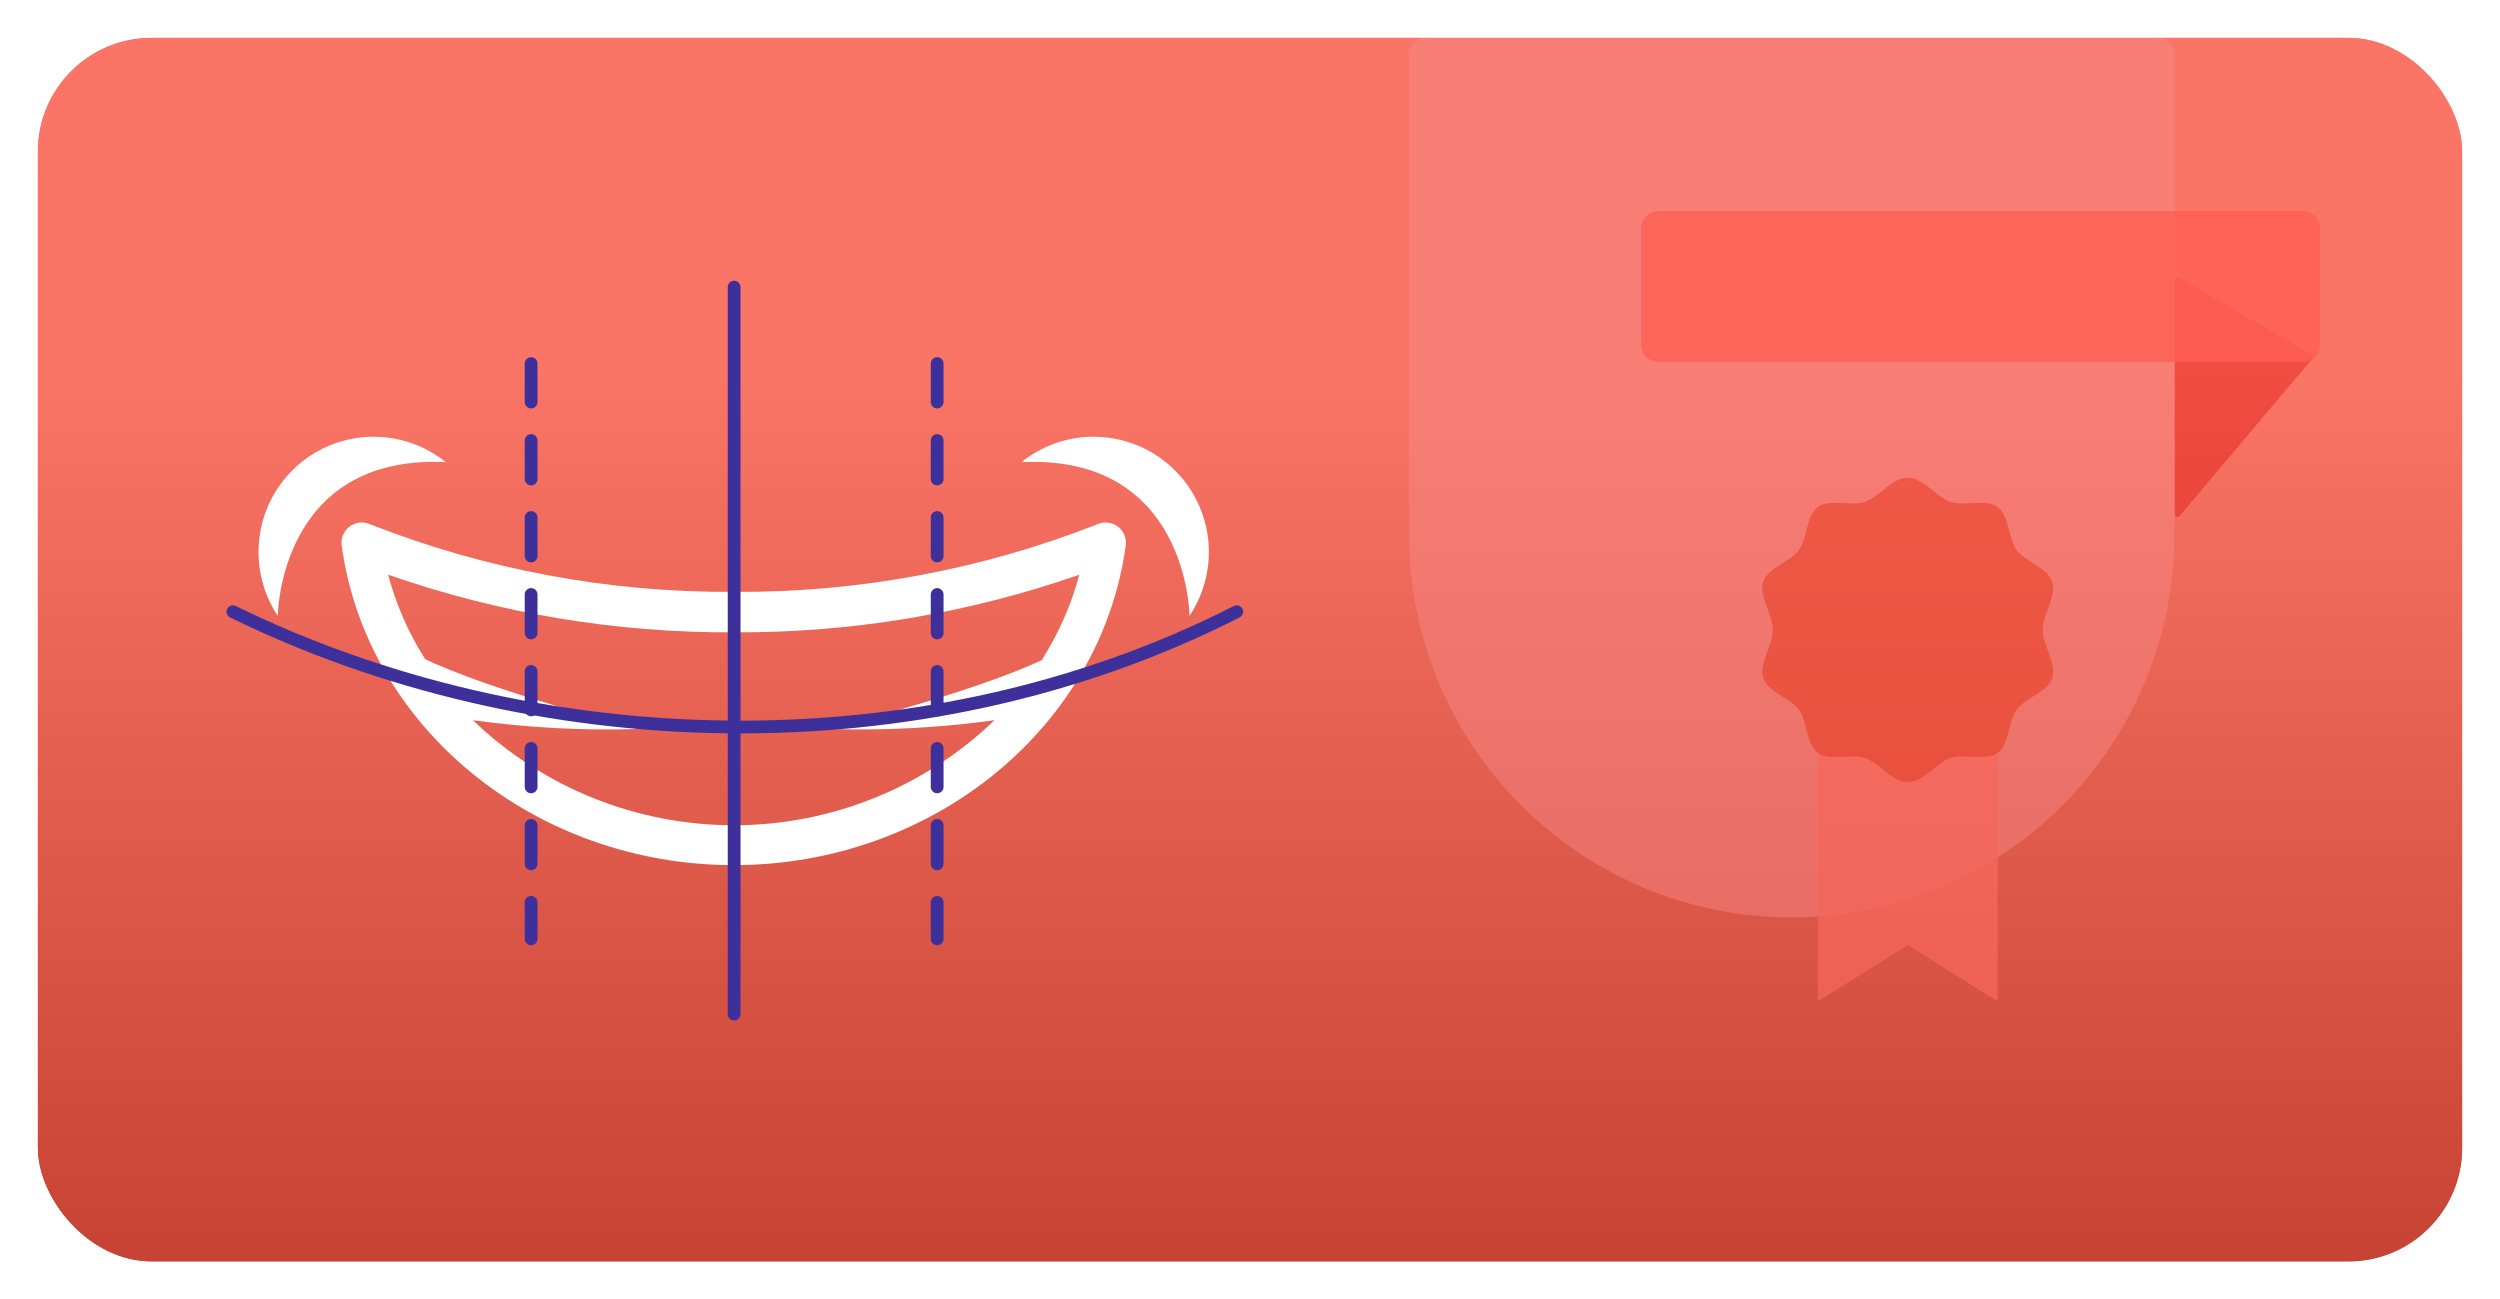 <?xml version="1.0" encoding="UTF-8"?>
<svg xmlns="http://www.w3.org/2000/svg" width="1320" height="686" viewBox="0 0 1320 686" fill="none">
  <g filter="url(#filter0_d_757_67)">
    <g clip-path="url(#clip0_757_67)">
      <rect x="20" y="17" width="1280" height="646" rx="60" fill="url(#paint0_linear_757_67)"></rect>
      <g opacity="0.7">
        <path d="M1138.96 17C1143.99 17 1148.07 21.077 1148.07 26.106L1148.07 279.372C1148.07 390.954 1057.62 481.408 946.034 481.408V481.408C834.453 481.408 743.999 390.954 743.999 279.372L743.999 26.106C743.999 21.077 748.075 17 753.105 17L1138.96 17Z" fill="#F09999" fill-opacity="0.63"></path>
        <path d="M1150.82 269.457L1220.88 186.403C1221.46 185.722 1221.28 184.686 1220.5 184.24L1150.45 143.697C1149.49 143.145 1148.3 143.833 1148.3 144.937L1148.3 268.534C1148.3 269.869 1149.96 270.478 1150.82 269.457Z" fill="#DF0000" fill-opacity="0.5"></path>
        <path d="M866.492 178.94V117.556C866.492 112.507 870.585 108.414 875.634 108.414H1215.85C1220.9 108.414 1225 112.507 1225 117.556V178.94C1225 183.989 1220.9 188.082 1215.85 188.082H875.634C870.585 188.082 866.492 183.989 866.492 178.94Z" fill="#FF7168" fill-opacity="0.8"></path>
        <path d="M1054.76 394.454V525.812L1007.29 496.031L959.812 525.812V394.454" fill="#FF6B62" fill-opacity="0.82"></path>
        <path d="M1007.29 249.219C1015.67 249.219 1022.29 259.444 1029.82 261.952C1037.35 264.459 1048.49 260.131 1054.76 264.73C1061.04 269.329 1060.22 281.23 1064.82 287.504C1069.42 293.778 1081.06 296.659 1083.57 304.193C1086.08 311.727 1078.57 321.221 1078.57 329.596C1078.57 337.973 1086.08 347.469 1083.57 355.002C1081.06 362.536 1069.42 365.416 1064.82 371.691C1060.22 377.966 1061.04 389.865 1054.76 394.465C1048.49 399.065 1037.36 394.736 1029.82 397.243C1022.29 399.751 1015.67 409.977 1007.29 409.977C998.917 409.977 992.295 399.751 984.761 397.243C977.229 394.736 966.093 399.065 959.82 394.465C953.545 389.865 954.362 377.966 949.763 371.691C945.164 365.416 933.521 362.536 931.013 355.003C928.505 347.469 936.013 337.974 936.013 329.596C936.013 321.221 928.505 311.727 931.013 304.193C933.521 296.659 945.164 293.778 949.763 287.504C954.362 281.23 953.545 269.329 959.82 264.73C966.093 260.131 977.228 264.459 984.761 261.952C992.295 259.444 998.917 249.219 1007.29 249.219Z" fill="#DB2E16" fill-opacity="0.8"></path>
      </g>
      <rect width="1280" height="646" transform="translate(20 17)" fill="url(#paint1_linear_757_67)"></rect>
      <g opacity="0.7">
        <path d="M1138.96 17C1143.99 17 1148.07 21.077 1148.07 26.106L1148.07 279.372C1148.07 390.954 1057.62 481.408 946.034 481.408V481.408C834.453 481.408 743.999 390.954 743.999 279.372L743.999 26.106C743.999 21.077 748.075 17 753.105 17L1138.96 17Z" fill="#F88D8D" fill-opacity="0.63"></path>
        <path d="M1150.82 269.457L1220.88 186.403C1221.46 185.722 1221.28 184.686 1220.5 184.24L1150.45 143.697C1149.49 143.145 1148.3 143.833 1148.3 144.937L1148.3 268.534C1148.3 269.869 1149.96 270.478 1150.82 269.457Z" fill="#DF0000" fill-opacity="0.5"></path>
        <path d="M866.492 178.94V117.556C866.492 112.507 870.585 108.414 875.634 108.414H1215.85C1220.9 108.414 1225 112.507 1225 117.556V178.94C1225 183.989 1220.9 188.082 1215.85 188.082H875.634C870.585 188.082 866.492 183.989 866.492 178.94Z" fill="#FF574C" fill-opacity="0.8"></path>
        <path d="M1054.76 394.454V525.812L1007.29 496.031L959.812 525.812V394.454" fill="#FF6B62" fill-opacity="0.82"></path>
        <path d="M1007.29 249.219C1015.67 249.219 1022.29 259.444 1029.82 261.952C1037.35 264.459 1048.49 260.131 1054.76 264.73C1061.04 269.329 1060.22 281.23 1064.82 287.504C1069.42 293.778 1081.06 296.659 1083.57 304.193C1086.08 311.727 1078.57 321.221 1078.57 329.596C1078.57 337.973 1086.08 347.469 1083.57 355.002C1081.06 362.536 1069.42 365.416 1064.82 371.691C1060.22 377.966 1061.04 389.865 1054.76 394.465C1048.49 399.065 1037.36 394.736 1029.82 397.243C1022.29 399.751 1015.67 409.977 1007.29 409.977C998.917 409.977 992.295 399.751 984.761 397.243C977.229 394.736 966.093 399.065 959.82 394.465C953.545 389.865 954.362 377.966 949.763 371.691C945.164 365.416 933.521 362.536 931.013 355.003C928.505 347.469 936.013 337.974 936.013 329.596C936.013 321.221 928.505 311.727 931.013 304.193C933.521 296.659 945.164 293.778 949.763 287.504C954.362 281.23 953.545 269.329 959.82 264.73C966.093 260.131 977.228 264.459 984.761 261.952C992.295 259.444 998.917 249.219 1007.29 249.219Z" fill="#EA412A" fill-opacity="0.8"></path>
      </g>
      <path d="M579.782 273.658C518.529 297.773 453.227 309.939 387.399 309.502C321.572 309.939 256.269 297.773 195.016 273.658C193.276 272.952 191.38 272.718 189.52 272.978C187.659 273.238 185.901 273.984 184.42 275.141C182.94 276.297 181.791 277.823 181.088 279.565C180.386 281.307 180.155 283.203 180.418 285.063C193.518 381.254 282.54 453.789 387.399 453.789C492.258 453.789 581.281 381.254 594.38 285.063C594.644 283.203 594.413 281.307 593.71 279.565C593.008 277.823 591.858 276.297 590.378 275.141C588.898 273.984 587.139 273.238 585.279 272.978C583.419 272.718 581.523 272.952 579.782 273.658ZM550.456 345.346C538.334 351.146 507.378 363.724 437.841 381.906C467.007 382.811 496.198 381.263 525.104 377.279C488.091 412.86 438.741 432.733 387.399 432.733C336.057 432.733 286.708 412.86 249.694 377.279C278.601 381.263 307.792 382.811 336.957 381.906C267.421 363.398 236.465 350.82 224.473 345.02C215.726 331.242 209.134 316.21 204.922 300.443C263.574 320.894 325.285 331.186 387.399 330.878C449.513 331.186 511.225 320.894 569.876 300.443C565.665 316.21 559.072 331.242 550.325 345.02L550.456 345.346Z" fill="white"></path>
      <path d="M235.421 241.007C226.481 233.812 215.688 229.294 204.289 227.974C192.89 226.654 181.35 228.587 171.003 233.549C160.656 238.511 151.925 246.3 145.818 256.016C139.711 265.731 136.478 276.976 136.492 288.451C136.492 300.458 140.028 312.2 146.659 322.21C146.659 322.21 147.311 236.771 235.421 241.007Z" fill="white"></path>
      <path d="M577.435 227.586C563.584 227.566 550.147 232.306 539.375 241.011C627.485 236.84 628.072 322.213 628.072 322.213C634.181 313.047 637.689 302.395 638.22 291.392C638.752 280.389 636.287 269.448 631.09 259.736C625.893 250.024 618.157 241.904 608.708 236.242C599.259 230.58 588.45 227.588 577.435 227.586Z" fill="white"></path>
      <path d="M123 319.994C279.458 396.684 484.808 405.533 653 319.993" stroke="#3E309B" stroke-width="6.747" stroke-linecap="round"></path>
      <path d="M387.625 148.594L387.625 532.413" stroke="#3E309B" stroke-width="6.747" stroke-linecap="round"></path>
      <path d="M494.82 188.961L494.82 492.707" stroke="#3E309B" stroke-width="6.747" stroke-linecap="round" stroke-dasharray="20.32 20.32"></path>
      <path d="M280.43 188.961L280.43 492.707" stroke="#3E309B" stroke-width="6.747" stroke-linecap="round" stroke-dasharray="20.32 20.32"></path>
    </g>
  </g>
  <defs>
    <filter id="filter0_d_757_67" x="0" y="0" width="1320" height="686" filterUnits="userSpaceOnUse" color-interpolation-filters="sRGB">
      <feFlood flood-opacity="0" result="BackgroundImageFix"></feFlood>
      <feColorMatrix in="SourceAlpha" type="matrix" values="0 0 0 0 0 0 0 0 0 0 0 0 0 0 0 0 0 0 127 0" result="hardAlpha"></feColorMatrix>
      <feMorphology radius="3" operator="dilate" in="SourceAlpha" result="effect1_dropShadow_757_67"></feMorphology>
      <feOffset dy="3"></feOffset>
      <feGaussianBlur stdDeviation="8.5"></feGaussianBlur>
      <feComposite in2="hardAlpha" operator="out"></feComposite>
      <feColorMatrix type="matrix" values="0 0 0 0 0 0 0 0 0 0 0 0 0 0 0 0 0 0 0.1 0"></feColorMatrix>
      <feBlend mode="normal" in2="BackgroundImageFix" result="effect1_dropShadow_757_67"></feBlend>
      <feBlend mode="normal" in="SourceGraphic" in2="effect1_dropShadow_757_67" result="shape"></feBlend>
    </filter>
    <linearGradient id="paint0_linear_757_67" x1="660.118" y1="16.91" x2="660.118" y2="797.573" gradientUnits="userSpaceOnUse">
      <stop offset="0.227" stop-color="#FA7565"></stop>
      <stop offset="1" stop-color="#B83424"></stop>
    </linearGradient>
    <linearGradient id="paint1_linear_757_67" x1="640.118" y1="-0.09" x2="640.118" y2="780.573" gradientUnits="userSpaceOnUse">
      <stop offset="0.227" stop-color="#FA7565"></stop>
      <stop offset="1" stop-color="#B83424"></stop>
    </linearGradient>
    <clipPath id="clip0_757_67">
      <rect x="20" y="17" width="1280" height="646" rx="60" fill="white"></rect>
    </clipPath>
  </defs>
</svg>
